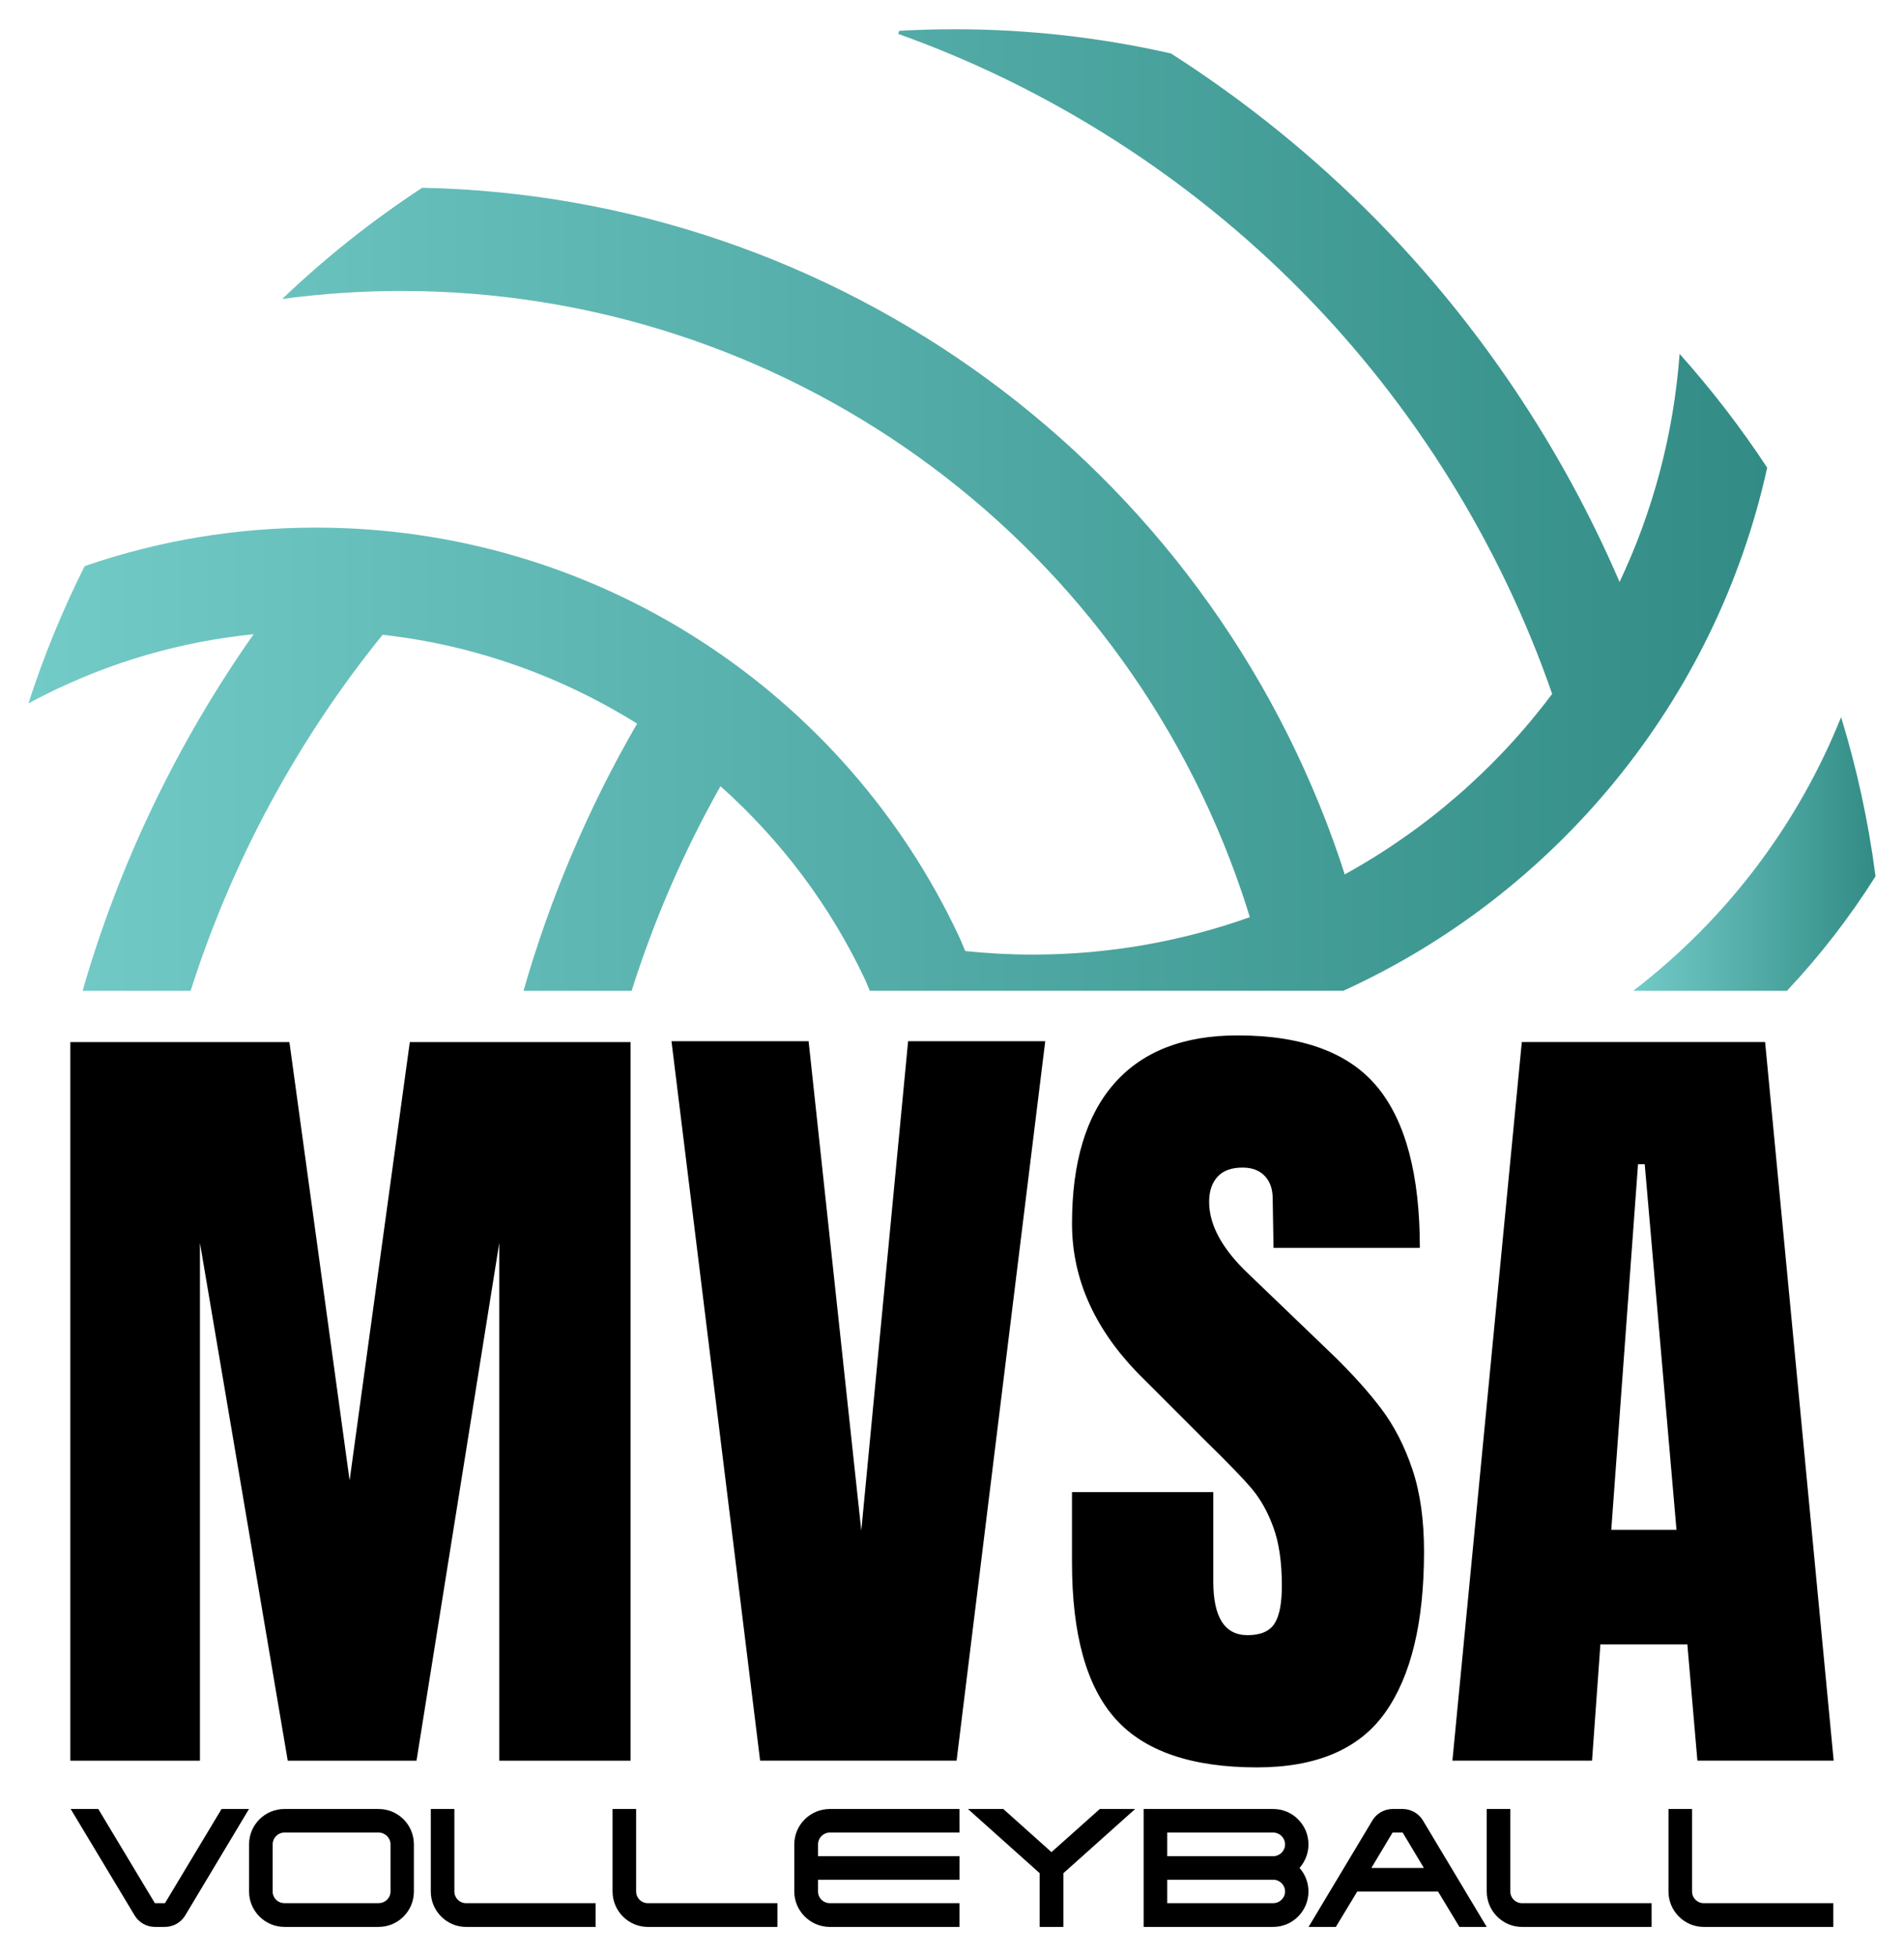 <?xml version="1.0" encoding="utf-8"?>
<!-- Generator: Adobe Illustrator 25.3.1, SVG Export Plug-In . SVG Version: 6.00 Build 0)  -->
<svg version="1.1" id="Layer_1" xmlns="http://www.w3.org/2000/svg" xmlns:xlink="http://www.w3.org/1999/xlink" x="0px" y="0px"
	 viewBox="0 0 881.73 905.44" style="enable-background:new 0 0 881.73 905.44;" xml:space="preserve">
<style type="text/css">
	.st0{fill:url(#SVGID_1_);}
	.st1{fill:#38A7DF;}
	.st2{fill:#9BD6F5;}
	.st3{fill:#606161;}
	.st4{fill:#1D1D1B;}
	.st5{fill:none;}
	.st6{fill:#FFFFFF;}
	.st7{fill:#73CBC8;}
	.st8{fill:#E6E7E8;}
	.st9{fill:#58595B;}
	.st10{fill:none;stroke:#000000;stroke-miterlimit:10;}
	.st11{opacity:0.4;}
	.st12{fill:#ED1C24;}
	.st13{fill:#1A1A1A;}
	.st14{fill:none;stroke:#1A1A1A;stroke-width:20;stroke-miterlimit:10;}
	.st15{fill:none;stroke:#B22D24;stroke-width:30;stroke-miterlimit:10;}
	.st16{fill:none;stroke:#B22D24;stroke-width:20;stroke-miterlimit:10;}
	.st17{fill:none;stroke:#B22D24;stroke-width:10;stroke-miterlimit:10;}
	.st18{fill:none;stroke:#B22D24;stroke-width:19;stroke-miterlimit:10;}
	.st19{fill:url(#SVGID_2_);}
	.st20{fill:url(#SVGID_3_);}
	.st21{fill:url(#SVGID_4_);}
	.st22{fill:url(#SVGID_5_);}
	.st23{fill:url(#SVGID_6_);}
	.st24{fill:#F19220;}
	.st25{fill:none;stroke:#1D1D1B;stroke-width:30;stroke-miterlimit:10;}
	.st26{fill:url(#SVGID_7_);}
	.st27{fill:url(#SVGID_8_);}
	.st28{fill:url(#SVGID_9_);}
	.st29{fill:url(#SVGID_10_);}
	.st30{fill:url(#SVGID_11_);}
	.st31{fill:url(#SVGID_12_);}
	.st32{fill:url(#SVGID_13_);}
	.st33{fill:url(#SVGID_14_);}
	.st34{fill:url(#SVGID_15_);}
	.st35{fill:url(#SVGID_16_);}
	.st36{fill:url(#SVGID_17_);}
	.st37{fill:url(#SVGID_18_);}
	.st38{fill:url(#SVGID_19_);}
	.st39{fill:url(#SVGID_20_);}
	.st40{fill:url(#SVGID_21_);}
	.st41{fill:url(#SVGID_22_);}
	.st42{fill:url(#SVGID_23_);}
	.st43{fill:url(#SVGID_24_);}
	.st44{fill:url(#SVGID_25_);}
	.st45{fill:url(#SVGID_26_);}
	.st46{fill:url(#SVGID_27_);}
	.st47{fill:url(#SVGID_28_);}
	.st48{fill:url(#SVGID_29_);}
	.st49{fill:url(#SVGID_30_);}
	.st50{fill:url(#SVGID_31_);}
</style>
<g>
	<g>
		<path d="M32.57,814.94V482.34h101.45l27.88,202.9l27.88-202.9h102.22v332.61h-60.79V575.27l-38.33,239.68h-59.63L92.59,575.27
			v239.68H32.57z"/>
		<path d="M352,814.94l-41.04-332.99h63.5l24.4,226.51l21.68-226.51h63.5l-41.05,332.99H352z"/>
		<path d="M516.56,795.58c-13.42-14.97-20.13-39.1-20.13-72.41v-32.52h65.44v41.43c0,16.52,5.29,24.78,15.87,24.78
			c5.93,0,10.07-1.74,12.39-5.23c2.32-3.48,3.49-9.35,3.49-17.61c0-10.85-1.29-19.81-3.87-26.91c-2.58-7.1-5.87-13.03-9.87-17.81
			c-4-4.77-11.17-12.2-21.49-22.26l-28.65-28.65c-22.2-21.69-33.3-45.69-33.3-72.02c0-28.39,6.52-50.01,19.56-64.85
			c13.03-14.84,32.07-22.27,57.11-22.27c29.94,0,51.5,7.94,64.66,23.81c13.16,15.87,19.75,40.72,19.75,74.54h-67.76l-0.39-22.85
			c0-4.39-1.23-7.87-3.68-10.45c-2.46-2.57-5.87-3.87-10.26-3.87c-5.17,0-9.04,1.42-11.62,4.26c-2.58,2.84-3.87,6.71-3.87,11.62
			c0,10.84,6.2,22.07,18.59,33.68l38.72,37.17c9.03,8.78,16.51,17.11,22.46,24.98c5.93,7.88,10.71,17.17,14.33,27.88
			c3.61,10.71,5.42,23.42,5.42,38.14c0,32.78-6,57.63-18,74.54c-12,16.91-31.82,25.36-59.44,25.36
			C551.8,818.04,529.98,810.56,516.56,795.58z"/>
		<path d="M672.6,814.94l32.14-332.61h112.67l31.75,332.61h-63.11l-4.65-53.82h-40.27l-3.87,53.82H672.6z M746.17,708.08h30.2
			l-14.71-169.21h-3.1L746.17,708.08z"/>
	</g>
	<g>
		<path d="M62.36,886.6l-29.63-49.28h12.79l26.2,43.59h4.68l26.2-43.59h12.71L85.76,886.6c-1.88,3.12-5.38,5.3-9.36,5.3h-4.68
			C67.74,891.9,64.23,889.72,62.36,886.6z"/>
		<path d="M175.3,891.9h-43.59c-9.04,0-16.37-7.41-16.37-16.37v-21.84c0-9.04,7.33-16.37,16.37-16.37h43.59
			c9.12,0,16.37,7.33,16.37,16.37v21.84C191.68,884.49,184.43,891.9,175.3,891.9z M131.71,880.9h43.59c3.12,0,5.54-2.42,5.54-5.38
			v-21.84c0-2.96-2.42-5.46-5.54-5.46h-43.59c-3.04,0-5.45,2.5-5.45,5.46v21.84C126.26,878.49,128.68,880.9,131.71,880.9z"/>
		<path d="M199.5,875.53v-38.21h10.92v38.21c0,2.96,2.42,5.38,5.38,5.38h60.04v11H215.8C206.83,891.9,199.5,884.49,199.5,875.53z"/>
		<path d="M283.67,875.53v-38.21h10.92v38.21c0,2.96,2.42,5.38,5.38,5.38h60.04v11h-60.04C291,891.9,283.67,884.49,283.67,875.53z"
			/>
		<path d="M384.28,837.32h60.04v10.91h-60.04c-3.04,0-5.45,2.5-5.45,5.46v5.46h65.5v10.92h-65.5v5.46c0,2.96,2.42,5.38,5.45,5.38
			h60.04v11h-60.04c-9.04,0-16.45-7.41-16.45-16.37v-21.84C367.83,844.65,375.24,837.32,384.28,837.32z"/>
		<path d="M492.46,867.03v24.87h-10.99v-24.87l-33.22-29.71h16.37l22.31,19.96l22.38-19.96h16.37L492.46,867.03z"/>
		<path d="M589.65,891.9h-60.04v-54.58h60.04c8.97,0,16.29,7.33,16.29,16.37c0,4.21-1.56,7.95-4.13,10.92
			c2.57,2.89,4.13,6.7,4.13,10.92C605.95,884.49,598.62,891.9,589.65,891.9z M540.53,859.15h49.12c2.96,0,5.46-2.42,5.46-5.46
			c0-2.96-2.5-5.46-5.46-5.46h-49.12V859.15z M540.53,880.9h49.12c2.96,0,5.46-2.42,5.46-5.38c0-3.04-2.5-5.46-5.46-5.46h-49.12
			V880.9z"/>
		<path d="M688.48,891.9h-12.63l-9.9-16.37h-37.43l-9.9,16.37h-12.63l29.55-49.28c1.87-3.12,5.38-5.3,9.36-5.3h4.68
			c3.97,0,7.49,2.18,9.36,5.3L688.48,891.9z M659.39,864.61l-9.82-16.38h-4.68l-9.82,16.38H659.39z"/>
		<path d="M688.5,875.53v-38.21h10.92v38.21c0,2.96,2.42,5.38,5.38,5.38h60.04v11h-60.04C695.83,891.9,688.5,884.49,688.5,875.53z"
			/>
		<path d="M772.66,875.53v-38.21h10.92v38.21c0,2.96,2.42,5.38,5.38,5.38H849v11h-60.04C779.99,891.9,772.66,884.49,772.66,875.53z"
			/>
	</g>
	<g>
		<g>
			<g>
				<linearGradient id="SVGID_1_" gradientUnits="userSpaceOnUse" x1="756.331" y1="395.267" x2="868.548" y2="395.267">
					<stop  offset="0" style="stop-color:#73CBC8"/>
					<stop  offset="1" style="stop-color:#328C85"/>
				</linearGradient>
				<path class="st0" d="M756.33,458.61h71.19c15.4-16.39,29.14-34.14,41.02-53.01c-3.27-25.28-8.65-49.9-15.94-73.68
					C832.73,381.48,799.73,425.37,756.33,458.61z"/>
				<linearGradient id="SVGID_2_" gradientUnits="userSpaceOnUse" x1="13.187" y1="236.076" x2="818.369" y2="236.076">
					<stop  offset="0" style="stop-color:#73CBC8"/>
					<stop  offset="1" style="stop-color:#328C85"/>
				</linearGradient>
				<path class="st19" d="M117.45,293.56C82.13,343.77,55.13,399.9,38.26,458.61h50.03c18.95-59.62,49.33-116,88.9-164.8
					c42.27,4.72,82.49,19.04,117.85,41.13c-22.57,38.95-40.19,80.39-52.6,123.67h50.06c10.43-32.91,24.17-64.61,41.15-94.71
					c27.72,24.74,50.75,55.05,67.06,89.72c0.37,0.8,1.12,2.6,2.09,4.98h219.27c98.44-44.82,172.5-134.16,196.3-242.14
					c-12.23-18.56-25.8-36.16-40.56-52.67c-2.78,37.51-12.46,73.14-27.8,105.59c-26.75-62.19-65.3-119.68-112.99-168.02
					c-28.56-28.95-60.45-54.68-94.72-76.6c-32.26-7.34-65.84-11.23-100.33-11.23c-8.57,0-17.07,0.26-25.52,0.73l-0.51,1.43
					c69.92,24.91,134.58,66.15,186.99,119.28c51.82,52.53,91.82,116.87,115.86,186.21c-25.64,34.23-58.41,62.81-96.08,83.56
					c-0.76-2.35-1.48-4.71-2.27-7.04C558.16,214.78,388.17,90.89,195.52,86.91c-23.17,15.17-44.88,32.41-64.82,51.47
					c18.24-2.44,36.75-3.7,55.24-3.7c176.07,0,332.47,111.91,389.18,278.47c1.28,3.76,2.5,7.56,3.67,11.37
					c-31.46,11.21-65.31,17.33-100.56,17.33c-10.43,0-20.91-0.57-31.25-1.64c-1.35-3.31-2.33-5.63-2.96-6.95
					c-26.19-55.7-67.4-102.87-119.17-136.4c-53.18-34.45-114.92-52.65-178.54-52.65c-37,0-72.87,6.01-107.11,17.84
					c-10.22,20.34-18.94,41.57-26.03,63.53c2.56-1.38,5.13-2.73,7.72-4.02C51.41,306.32,83.78,296.96,117.45,293.56z"/>
			</g>
		</g>
	</g>
</g>
</svg>
